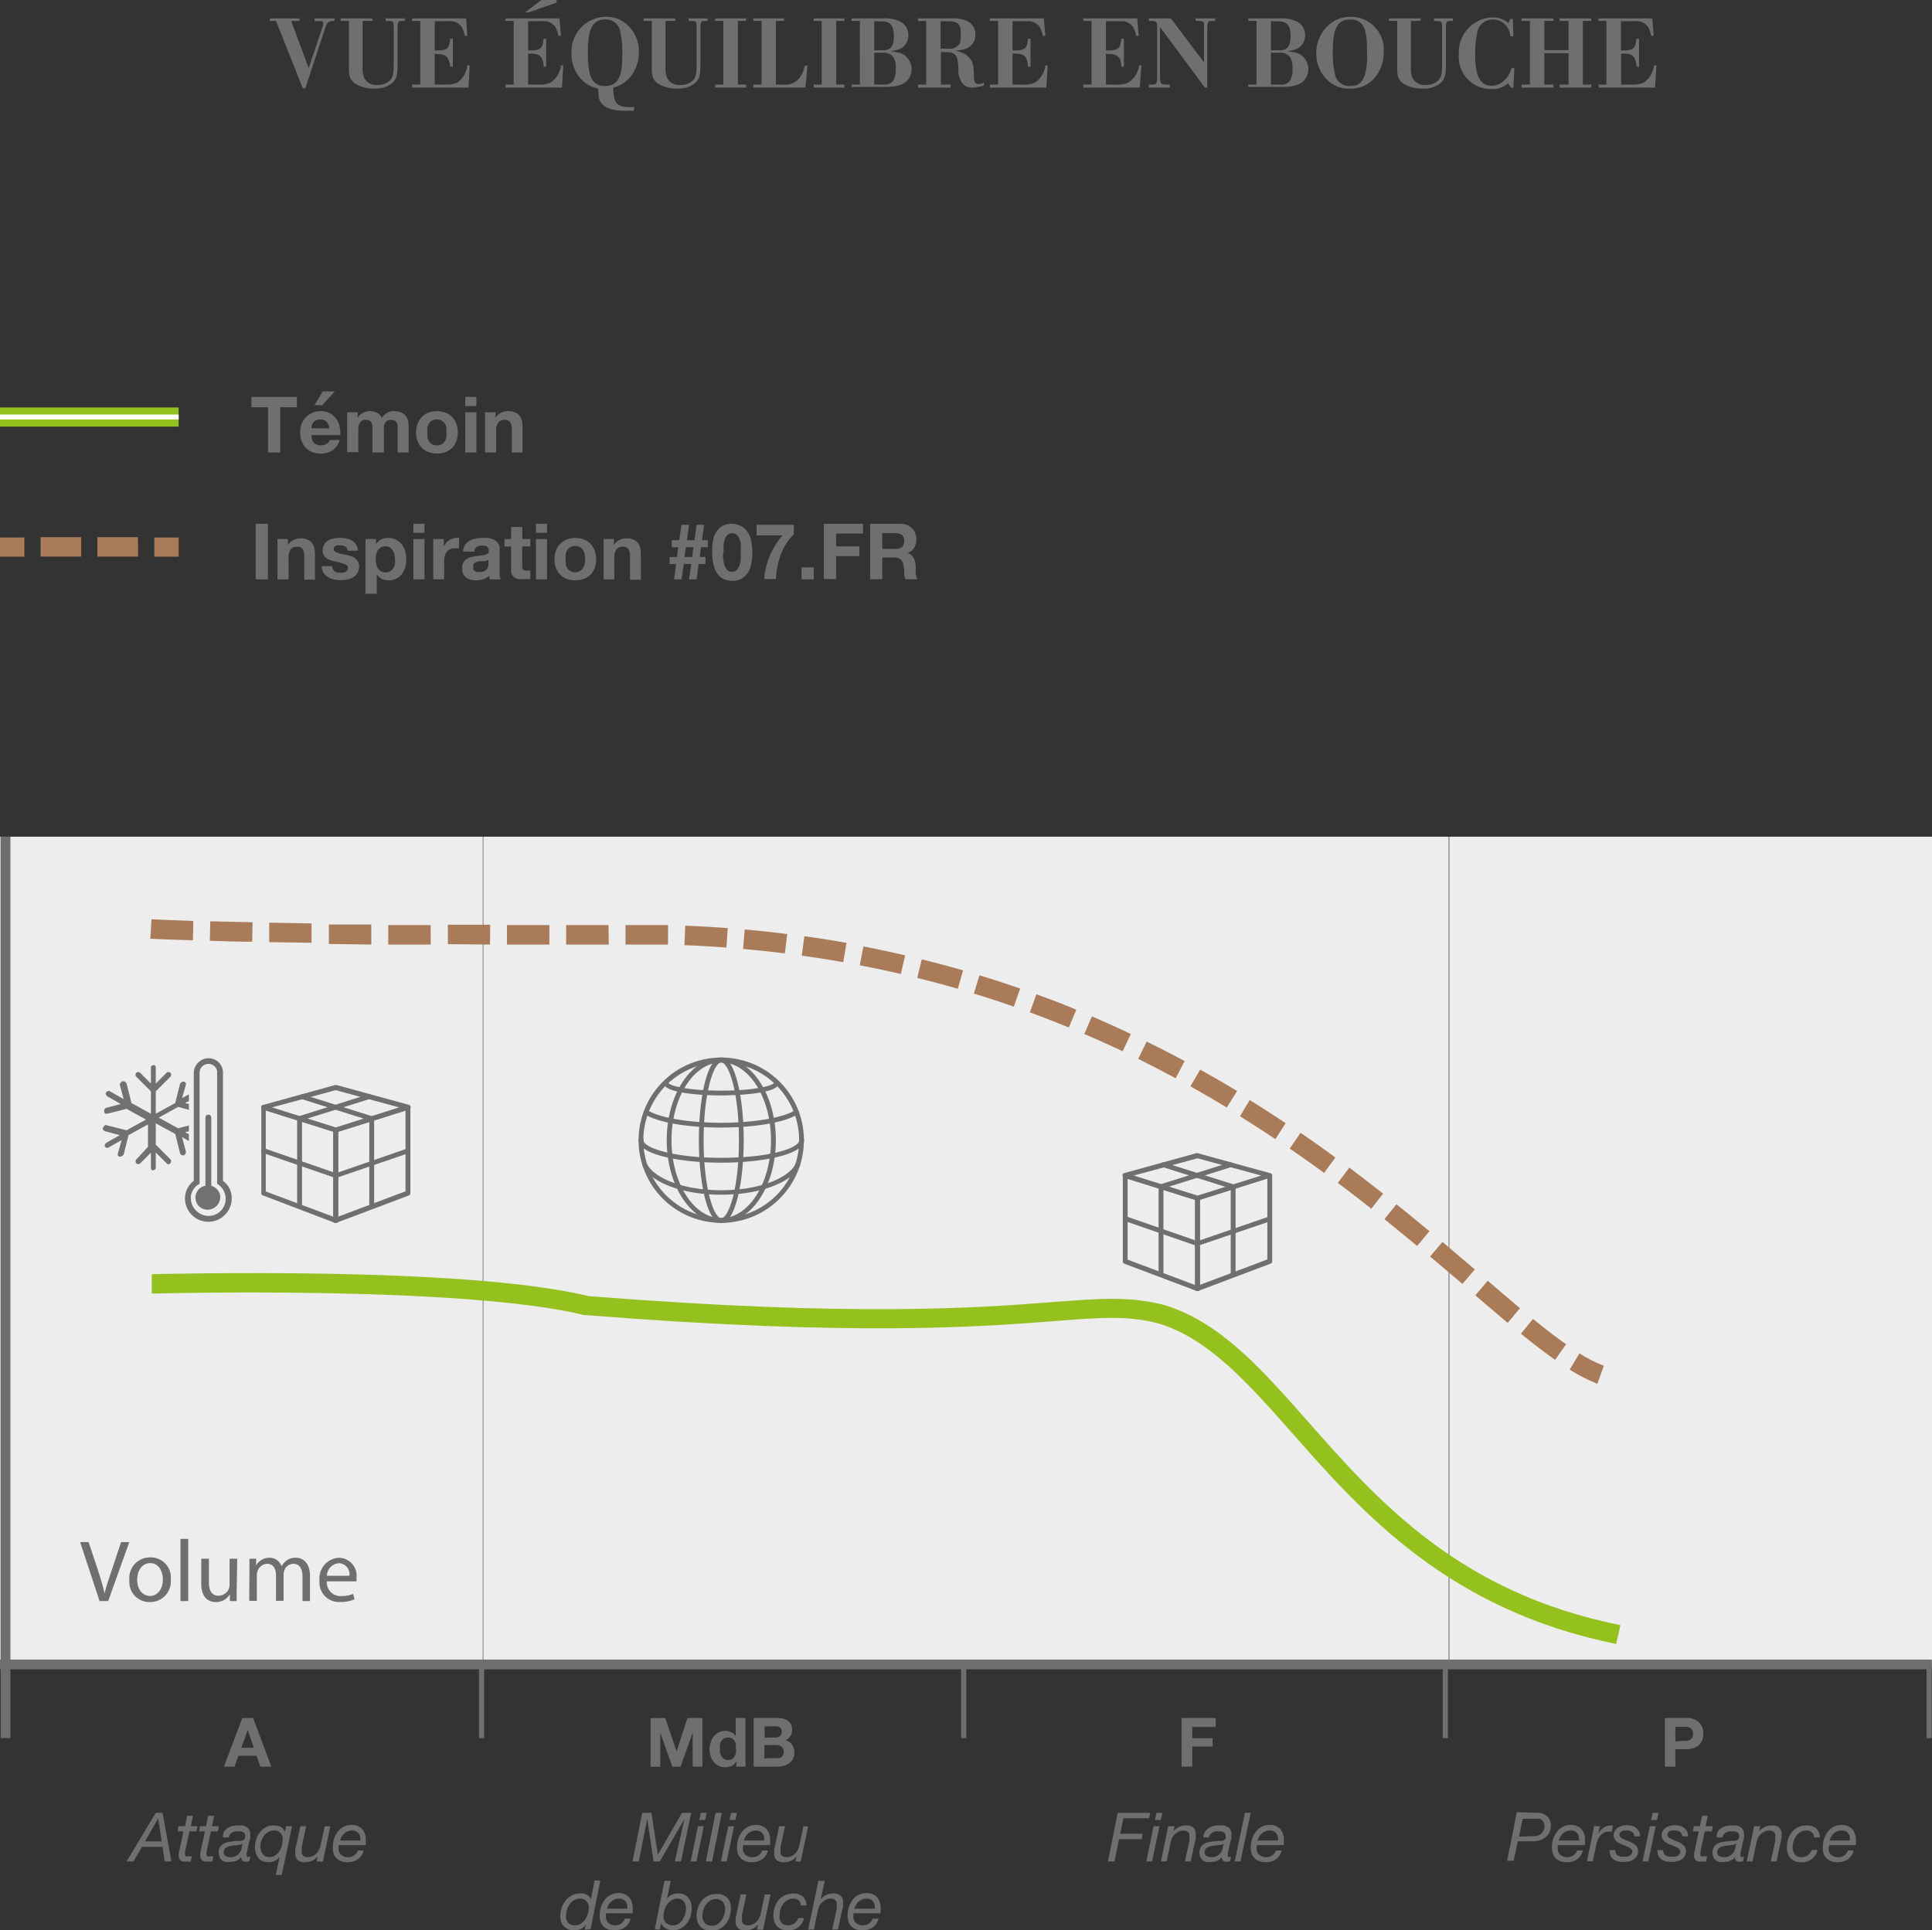 <svg xmlns="http://www.w3.org/2000/svg" viewBox="0 0 198.44 198.32"><rect x="0" y="0" width="198.44" height="198.32" fill="#333333" stroke="none"/><defs><style>.cls-1{fill:#ededed;}.cls-2{fill:#706f6f;}.cls-3{fill:#95c11f;}.cls-4{fill:#727070;}.cls-5{fill:#fff;}.cls-6{fill:#aa7b58;}</style></defs><g id="Calque_2" data-name="Calque 2"><g id="Calque_1-2" data-name="Calque 1"><rect class="cls-1" x="49.64" y="85.96" width="49.58" height="85.04"/><rect class="cls-1" x="0.01" y="85.96" width="49.58" height="85.04"/><rect class="cls-1" x="99.22" y="85.96" width="49.58" height="85.04"/><rect class="cls-1" x="148.86" y="85.96" width="49.58" height="85.04"/><path class="cls-2" d="M10.23,164.49l-2-6.06H9.1l1,3c.26.81.48,1.55.64,2.26h0c.17-.7.42-1.46.7-2.26l1-3h.84l-2.17,6.06Z"/><path class="cls-2" d="M17.54,162.28a2.12,2.12,0,0,1-2.17,2.31,2.06,2.06,0,0,1-2.08-2.24A2.12,2.12,0,0,1,15.45,160,2.06,2.06,0,0,1,17.54,162.28Zm-3.45,0c0,1,.55,1.68,1.32,1.68s1.32-.71,1.32-1.69c0-.74-.37-1.68-1.3-1.68S14.09,161.5,14.09,162.32Z"/><path class="cls-2" d="M18.54,158.1h.79v6.39h-.79Z"/><path class="cls-2" d="M24.31,163.31c0,.45,0,.84,0,1.18h-.7l0-.71h0a1.62,1.62,0,0,1-1.44.81c-.68,0-1.5-.38-1.5-1.91v-2.54h.79v2.41c0,.83.25,1.39,1,1.39a1.16,1.16,0,0,0,1.05-.72,1.3,1.3,0,0,0,.07-.41v-2.67h.79Z"/><path class="cls-2" d="M25.62,161.32c0-.45,0-.82,0-1.18h.69l0,.7h0a1.5,1.5,0,0,1,1.37-.8,1.29,1.29,0,0,1,1.24.87h0a2,2,0,0,1,.49-.57,1.53,1.53,0,0,1,1-.3c.58,0,1.43.38,1.43,1.89v2.56h-.77V162c0-.84-.31-1.34-.94-1.34a1,1,0,0,0-.94.72,1.14,1.14,0,0,0-.06.39v2.69h-.78v-2.61c0-.69-.3-1.19-.91-1.19a1.08,1.08,0,0,0-1,.79,1.23,1.23,0,0,0-.06.39v2.62h-.78Z"/><path class="cls-2" d="M33.57,162.46a1.4,1.4,0,0,0,1.5,1.51,3,3,0,0,0,1.2-.22l.14.56a3.48,3.48,0,0,1-1.45.27,2,2,0,0,1-2.14-2.19,2.11,2.11,0,0,1,2-2.35,1.85,1.85,0,0,1,1.8,2.05,2.73,2.73,0,0,1,0,.37Zm2.32-.57a1.13,1.13,0,0,0-1.09-1.29,1.31,1.31,0,0,0-1.22,1.29Z"/><path class="cls-3" d="M166,168.89c-17.23-3.47-26.08-13.5-33.19-21.56-4.62-5.23-8.61-9.75-13.78-11.36-3.22-.83-5.91-.62-10.79-.24-7.61.59-20.35,1.57-48.06-.62l-.15,0c-12.53-3.07-44.12-2.22-44.44-2.21l0-2c1.3,0,32.05-.86,44.88,2.26,27.51,2.17,40.13,1.19,47.67.61,4.93-.38,7.9-.61,11.48.31,5.74,1.78,9.9,6.5,14.71,11.95,7.28,8.25,15.53,17.6,32.11,20.93Z"/><path class="cls-2" d="M123,132.63a.24.24,0,0,1-.14,0,.23.23,0,0,1-.11-.2v-9.29a.25.25,0,0,1,.17-.24l7.43-2.34a.29.29,0,0,1,.22,0,.26.26,0,0,1,.1.2v8.83a.25.25,0,0,1-.16.23l-7.42,2.8Zm.25-9.36V132l6.92-2.61v-8.32Zm7.17,6.31h0Z"/><path class="cls-2" d="M123,132.63l-.09,0-7.42-2.8a.24.24,0,0,1-.16-.23v-8.83a.26.26,0,0,1,.1-.2.29.29,0,0,1,.22,0l7.42,2.34a.25.25,0,0,1,.18.24v9.29a.23.23,0,0,1-.11.2A.24.24,0,0,1,123,132.63Zm-7.18-3.22,6.93,2.61v-8.75l-6.93-2.18Z"/><path class="cls-2" d="M123,123.33h-.08L115.46,121a.27.27,0,0,1-.17-.24.26.26,0,0,1,.18-.24l7.42-2.05H123l7.43,2.05a.26.26,0,0,1,.18.24.27.27,0,0,1-.17.24L123,123.32Zm-6.55-2.56,6.55,2.06,6.55-2.06L123,119Z"/><path class="cls-2" d="M126.66,131.16a.25.25,0,0,1-.25-.25V122.1l-7-2.2a.25.25,0,0,1-.16-.31.24.24,0,0,1,.31-.16l7.17,2.26a.23.23,0,0,1,.18.23v9A.25.25,0,0,1,126.66,131.16Z"/><path class="cls-2" d="M119.25,131.16a.25.25,0,0,1-.25-.25v-9a.24.24,0,0,1,.17-.23l7.18-2.26a.25.25,0,0,1,.15.47l-7,2.2v8.81A.25.25,0,0,1,119.25,131.16Z"/><path class="cls-2" d="M123,128l-.08,0-7.42-2.57a.25.25,0,0,1-.16-.31.26.26,0,0,1,.32-.16l7.34,2.55L130.3,125a.25.25,0,0,1,.31.16.23.23,0,0,1-.15.31L123,128Z"/><path class="cls-2" d="M74.08,125.63a8.49,8.49,0,1,1,8.49-8.49A8.49,8.49,0,0,1,74.08,125.63Zm0-16.48a8,8,0,1,0,8,8A8,8,0,0,0,74.08,109.15Z"/><path class="cls-2" d="M74.08,125.63c-1.5,0-2.3-4.37-2.3-8.49s.8-8.49,2.3-8.49,2.31,4.38,2.31,8.49S75.58,125.63,74.08,125.63Zm0-16.48c-.75,0-1.81,3-1.81,8s1.06,8,1.81,8,1.82-3,1.82-8S74.84,109.15,74.08,109.15Z"/><path class="cls-2" d="M74.08,125.63c-3.09,0-5.6-3.81-5.6-8.49s2.51-8.49,5.6-8.49,5.61,3.81,5.61,8.49S77.17,125.63,74.08,125.63Zm0-16.48c-2.81,0-5.11,3.58-5.11,8s2.3,8,5.11,8,5.11-3.58,5.11-8S76.9,109.15,74.08,109.15Z"/><path class="cls-2" d="M74.08,122.74c-4.45,0-7.44-1.52-8.09-3a.25.25,0,0,1,.46-.19c.57,1.32,3.44,2.73,7.63,2.73s7.07-1.41,7.64-2.73a.23.23,0,0,1,.32-.13.23.23,0,0,1,.13.32C81.53,121.22,78.54,122.74,74.08,122.74Z"/><path class="cls-2" d="M74.08,119.45c-4.11,0-8.48-.81-8.48-2.31a.25.25,0,1,1,.49,0c0,.76,3,1.81,8,1.81s8-1,8-1.81a.25.25,0,1,1,.49,0C82.57,118.64,78.2,119.45,74.08,119.45Z"/><path class="cls-2" d="M74.08,115.84c-3.52,0-6.6-.54-7.85-1.38a.24.24,0,0,1-.07-.34.24.24,0,0,1,.34-.07c1.16.77,4.21,1.3,7.58,1.3s6.43-.53,7.59-1.3a.25.25,0,0,1,.34.07.24.24,0,0,1-.07.34C80.69,115.3,77.6,115.84,74.08,115.84Z"/><path class="cls-2" d="M74.08,112.54c-.24,0-5.9,0-5.9-1.27a.25.25,0,1,1,.49,0c.13.27,2,.78,5.41.78s5.29-.51,5.42-.8a.24.24,0,0,1,.24-.24.26.26,0,0,1,.25.26C80,112.53,74.33,112.54,74.08,112.54Z"/><path class="cls-2" d="M34.48,125.63a.24.24,0,0,1-.14,0,.23.23,0,0,1-.11-.2v-9.29a.25.25,0,0,1,.17-.24l7.43-2.34a.25.25,0,0,1,.22,0,.26.26,0,0,1,.1.2v8.83a.25.25,0,0,1-.16.23l-7.43,2.8Zm.24-9.36V125l6.93-2.61v-8.32Zm7.18,6.31h0Z"/><path class="cls-2" d="M34.48,125.63l-.09,0L27,122.81a.24.24,0,0,1-.16-.23v-8.83a.26.26,0,0,1,.1-.2.24.24,0,0,1,.22,0l7.42,2.34a.25.25,0,0,1,.17.24v9.29a.25.25,0,0,1-.1.2A.24.24,0,0,1,34.48,125.63Zm-7.18-3.22L34.23,125v-8.75l-6.93-2.18Z"/><path class="cls-2" d="M34.48,116.33H34.4L27,114a.27.27,0,0,1-.17-.24.25.25,0,0,1,.18-.24l7.42-2.05h.13L42,113.51a.26.26,0,0,1,.18.24A.26.26,0,0,1,42,114l-7.42,2.33Zm-6.55-2.56,6.55,2.06L41,113.77,34.48,112Z"/><path class="cls-2" d="M38.18,124.16a.25.25,0,0,1-.25-.25V115.1l-7-2.2a.25.25,0,0,1,.15-.47l7.17,2.26a.23.23,0,0,1,.18.23v9A.25.25,0,0,1,38.18,124.16Z"/><path class="cls-2" d="M30.77,124.16a.25.25,0,0,1-.25-.25v-9a.24.24,0,0,1,.17-.23l7.18-2.26a.25.25,0,0,1,.15.47l-7,2.2v8.81A.25.25,0,0,1,30.77,124.16Z"/><path class="cls-2" d="M34.48,121l-.08,0L27,118.45a.25.25,0,0,1-.15-.31.26.26,0,0,1,.32-.16l7.34,2.55L41.82,118a.25.25,0,0,1,.31.16.23.23,0,0,1-.15.31L34.56,121Z"/><path class="cls-4" d="M19.1,118.32l-.4-1.5.7.4v-.7l-.4-.2.4-.1v-.6l-1.1.3-2-1.1,2-1.1,1.1.3v-.6l-.4-.1.4-.2v-.7l-.7.4.4-1.4a.27.27,0,0,0-.3-.3c-.1,0-.2.1-.3.2l-.5,2-2,1.1v-2.3l1.5-1.5a.28.28,0,0,0-.4-.4l-1.1,1.1v-1.6c0-.2-.1-.3-.2-.3s-.3.1-.3.2v1.7l-1.1-1.1a.28.28,0,1,0-.4.4h0l1.5,1.5v2.3l-2-1.1-.5-2a.37.37,0,0,0-.5-.2c-.1.1-.2.2-.2.3l.4,1.5-1.4-.8c-.1-.1-.3,0-.4.1s0,.3.1.4l1.4.8-1.5.4c-.2.1-.2.2-.2.4a.22.22,0,0,0,.2.2H11l2-.5,2,1.1-2,1.1-2-.5c-.1-.1-.3,0-.4.2s0,.3.2.4h0l1.5.4-1.4.8c-.1.1-.2.3-.1.4s.1.1.2.1h.1l1.4-.8-.4,1.4c0,.2,0,.3.2.3h.1c.1,0,.2-.1.3-.2l.5-2,2-1.1v2.3l-1.2,1.3a.3.3,0,0,0,0,.4h0a.3.3,0,0,0,.4,0h0l1.1-1.1V120c0,.2.2.3.3.2a.22.22,0,0,0,.2-.2v-1.6l1.1,1.1c.1.1.1.1.2.1s.1,0,.2-.1a.3.3,0,0,0,0-.4h0l-1.5-1.5v-2.2l2,1.1.5,2c0,.1.2.2.3.2h.1A.52.52,0,0,0,19.1,118.32Z"/><path class="cls-4" d="M22.9,121.32v-11.1a1.47,1.47,0,0,0-1.5-1.5,1.54,1.54,0,0,0-1.5,1.5h0v11.1a2.27,2.27,0,0,0-.9,1.8,2.4,2.4,0,0,0,4.8,0A2.14,2.14,0,0,0,22.9,121.32Zm-1.5,3.6a1.86,1.86,0,0,1-1.8-1.8,1.65,1.65,0,0,1,.9-1.5v-11.4a.91.91,0,0,1,1.8-.2v11.6a1.79,1.79,0,0,1,.6,2.5,1.76,1.76,0,0,1-1.5.8Z"/><path class="cls-4" d="M21.7,121.82v-6.9c0-.3-.1-.4-.3-.4s-.3.1-.3.4v6.9a1.24,1.24,0,1,0,.6,2.4,1.31,1.31,0,0,0,.9-1.5A1.35,1.35,0,0,0,21.7,121.82Z"/><path class="cls-2" d="M34.36,1.89v.26c-.66,0-.74.09-1,.87l-2,6.05h-.26L28.35,2.15h-.64V1.89h3.05v.26h-.85L31.7,7l1.41-4.18a1.52,1.52,0,0,0,.09-.39A.21.21,0,0,0,33,2.17l-.3,0h-.39V1.89Z"/><path class="cls-2" d="M41.58,1.89v.26h-.26c-.47,0-.48.1-.49.87v3.5c0,1,0,1.56-.63,2.08a2.73,2.73,0,0,1-1.72.5,3.71,3.71,0,0,1-1.86-.42c-.79-.48-.79-1-.78-2V2.15H35V1.89h3.25v.26h-1v4.7a2.88,2.88,0,0,0,.11,1.05,1.36,1.36,0,0,0,1.39.83,1.7,1.7,0,0,0,1.33-.5c.36-.41.36-.86.36-1.82V2.88c0-.59,0-.7-.44-.72h-.39V1.89Z"/><path class="cls-2" d="M44.65,5.51V8.69h1.11a2.74,2.74,0,0,0,1.18-.19A2.46,2.46,0,0,0,48,6.72h.24L48.13,9h-5.8V8.69h.84V2.15h-.84V1.89h5.55L48,3.69h-.25a4.35,4.35,0,0,0-.3-.87,1.4,1.4,0,0,0-1.32-.64H44.65v3h.26c1.12,0,1.26-.33,1.33-1.2h.27V6.86h-.27A1.93,1.93,0,0,0,46,6c-.26-.41-.68-.43-1.12-.44Z"/><path class="cls-2" d="M54.24,5.51V8.69h1.11a2.74,2.74,0,0,0,1.18-.19,2.46,2.46,0,0,0,1.09-1.78h.24L57.72,9h-5.8V8.69h.84V2.15h-.84V1.89h5.55l.15,1.8h-.25a4.35,4.35,0,0,0-.3-.87,1.4,1.4,0,0,0-1.32-.64H54.24v3h.26c1.12,0,1.26-.33,1.33-1.2h.27V6.86h-.27a1.93,1.93,0,0,0-.2-.91c-.26-.41-.68-.43-1.12-.44ZM57.17,0V.27l-2.87,1h-.37L55.62,0Z"/><path class="cls-2" d="M65.11,11.38l-.88,0c-.66,0-1.91-.06-2.46-.78-.28-.35-.29-.66-.32-1.51A3.13,3.13,0,0,1,59.57,8a3.77,3.77,0,0,1-.87-2.49,3.58,3.58,0,0,1,3.51-3.79A3.35,3.35,0,0,1,63.62,2a3.63,3.63,0,0,1,2,3.34,4,4,0,0,1-.68,2.3A3.38,3.38,0,0,1,63,9c0,1.45.23,2,1.68,2h.48ZM63.7,3.2A1.47,1.47,0,0,0,62.13,2c-1.55,0-1.75,1.59-1.75,3.43,0,2.39.42,3.41,1.76,3.41,1.61,0,1.78-1.49,1.78-3.37A10.08,10.08,0,0,0,63.7,3.2Z"/><path class="cls-2" d="M72.69,1.89v.26h-.26c-.47,0-.48.1-.49.87v3.5c0,1,0,1.56-.63,2.08a2.69,2.69,0,0,1-1.71.5,3.73,3.73,0,0,1-1.87-.42c-.79-.48-.79-1-.78-2V2.15h-.84V1.89h3.25v.26h-1v4.7a2.88,2.88,0,0,0,.11,1.05,1.37,1.37,0,0,0,1.4.83,1.7,1.7,0,0,0,1.33-.5c.35-.41.35-.86.35-1.82V2.88c0-.59,0-.7-.43-.72h-.39V1.89Z"/><path class="cls-2" d="M75.79,2.15V8.69h.84V9H73.46V8.69h.84V2.15h-.84V1.89h3.17v.26Z"/><path class="cls-2" d="M79.69,2.15V8.69h.8a1.81,1.81,0,0,0,1.69-.77,2.94,2.94,0,0,0,.48-1.18h.28L82.73,9H77.37V8.69h.85V2.15h-.85V1.89h3.16v.26Z"/><path class="cls-2" d="M85.89,2.15V8.69h.84V9H83.57V8.69h.83V2.15h-.83V1.89h3.16v.26Z"/><path class="cls-2" d="M87.47,1.89h3.25a3.66,3.66,0,0,1,1.77.34,1.54,1.54,0,0,1,.81,1.41,1.51,1.51,0,0,1-1.17,1.49,5.1,5.1,0,0,1-.68.13,5.87,5.87,0,0,1,.75.12,1.73,1.73,0,0,1,1.43,1.7,1.8,1.8,0,0,1-.2.85c-.54,1-1.8,1-2.85,1H87.47V8.69h.85V2.15h-.85Zm2.32.28v3h.82c.78,0,1.2-.28,1.2-1.45s-.42-1.52-1.24-1.52Zm0,3.25V8.69h1a1,1,0,0,0,1-.48A2.22,2.22,0,0,0,92,7.08a2,2,0,0,0-.28-1.27,1.2,1.2,0,0,0-1-.39Z"/><path class="cls-2" d="M94.29,1.89h3.49a3.73,3.73,0,0,1,1.58.27,1.54,1.54,0,0,1,.83,1.43,1.54,1.54,0,0,1-1.38,1.52,5.59,5.59,0,0,1-.7.09,5.31,5.31,0,0,1,.71.21,2.12,2.12,0,0,1,.57.36c.52.46.61.88.64,1.8,0,.65,0,1.06.5,1.06a1.38,1.38,0,0,0,.54-.15v.29A3.83,3.83,0,0,1,99.84,9a1.19,1.19,0,0,1-1-.45,2.23,2.23,0,0,1-.4-1.38c0-.28,0-.48-.07-.82-.09-.86-.53-1-1.2-1h-.53V8.69h1V9H94.29V8.69h.84V2.16h-.84Zm2.32.29V5h.85a1.18,1.18,0,0,0,1.05-.44c.08-.11.18-.33.18-1,0-1.07-.28-1.36-1.24-1.38Z"/><path class="cls-2" d="M104,5.51V8.69h1.11a2.72,2.72,0,0,0,1.17-.19,2.46,2.46,0,0,0,1.09-1.78h.24L107.47,9h-5.79V8.69h.84V2.15h-.84V1.89h5.54l.15,1.8h-.25a4.35,4.35,0,0,0-.3-.87,1.4,1.4,0,0,0-1.32-.64H104v3h.26c1.12,0,1.25-.33,1.32-1.2h.27V6.86h-.27a1.93,1.93,0,0,0-.2-.91c-.26-.41-.67-.43-1.11-.44Z"/><path class="cls-2" d="M113.59,5.51V8.69h1.11a2.72,2.72,0,0,0,1.17-.19A2.46,2.46,0,0,0,117,6.72h.24L117.06,9h-5.79V8.69h.84V2.15h-.84V1.89h5.54l.15,1.8h-.25a4.35,4.35,0,0,0-.3-.87,1.4,1.4,0,0,0-1.32-.64h-1.5v3h.26c1.11,0,1.25-.33,1.32-1.2h.27V6.86h-.27A1.93,1.93,0,0,0,115,6a1.18,1.18,0,0,0-1.11-.44Z"/><path class="cls-2" d="M120.26,1.89l3.41,4.52V2.7c0-.45,0-.55-.56-.55h-.31V1.89h2v.26h-.32c-.44,0-.47.13-.48.78V9h-.24l-4.61-6.22V8.05c0,.45.11.62.49.64h.51V9H118V8.69h.36c.43,0,.48-.18.49-.62V2.78c0-.44,0-.6-.5-.62H118V1.89Z"/><path class="cls-2" d="M128.21,1.89h3.26a3.66,3.66,0,0,1,1.77.34,1.54,1.54,0,0,1,.81,1.41,1.51,1.51,0,0,1-1.17,1.49,5.1,5.1,0,0,1-.68.13,5.87,5.87,0,0,1,.75.12,1.73,1.73,0,0,1,1.43,1.7,1.8,1.8,0,0,1-.2.85c-.54,1-1.8,1-2.85,1h-3.12V8.69h.85V2.15h-.85Zm2.33.28v3h.82c.78,0,1.2-.28,1.2-1.45s-.42-1.52-1.24-1.52Zm0,3.25V8.69h1a1,1,0,0,0,1-.48,2.22,2.22,0,0,0,.21-1.13,2,2,0,0,0-.28-1.27,1.2,1.2,0,0,0-1-.39Z"/><path class="cls-2" d="M141.28,7.89a3.2,3.2,0,0,1-2.66,1.21A3.08,3.08,0,0,1,136.13,8a3.74,3.74,0,0,1-.93-2.52,3.79,3.79,0,0,1,1.23-2.87,3.25,3.25,0,0,1,2.32-.88,3.36,3.36,0,0,1,3.37,3.65A3.9,3.9,0,0,1,141.28,7.89ZM138.66,2c-1.61,0-1.76,1.63-1.76,3.23a9.1,9.1,0,0,0,.23,2.44,1.47,1.47,0,0,0,1.58,1.16c.54,0,1.16-.11,1.5-1.2a7.41,7.41,0,0,0,.2-2.26C140.41,3.33,140.25,2,138.66,2Z"/><path class="cls-2" d="M149.24,1.89v.26H149c-.47,0-.48.1-.49.87v3.5c0,1,0,1.56-.63,2.08a2.73,2.73,0,0,1-1.72.5,3.73,3.73,0,0,1-1.87-.42c-.79-.48-.79-1-.78-2V2.15h-.84V1.89h3.25v.26h-1v4.7a2.88,2.88,0,0,0,.11,1.05,1.37,1.37,0,0,0,1.4.83,1.7,1.7,0,0,0,1.33-.5c.36-.41.36-.86.36-1.82V2.88c0-.59,0-.7-.44-.72h-.39V1.89Z"/><path class="cls-2" d="M155.45,3.73h-.32A1.82,1.82,0,0,0,153.35,2a1.62,1.62,0,0,0-1.64,1.45,9.53,9.53,0,0,0-.19,2.2c0,2,.44,3.16,1.68,3.16a1.85,1.85,0,0,0,.83-.2A2.54,2.54,0,0,0,155.24,7h.31l-.11,2h-.24l-.32-.44a2.3,2.3,0,0,1-1.68.59,3.3,3.3,0,0,1-3.36-3.59,3.58,3.58,0,0,1,3.46-3.77,2.47,2.47,0,0,1,1.63.58l.2-.43h.26Z"/><path class="cls-2" d="M162.58,2.15V8.69h.86V9h-3.25V8.69h.92V5.46h-2.49V8.69h.94V9h-3.28V8.69h.86V2.15h-.86V1.89h3.28v.26h-.94v3h2.49v-3h-.92V1.89h3.25v.26Z"/><path class="cls-2" d="M166.51,5.51V8.69h1.11a2.74,2.74,0,0,0,1.18-.19,2.46,2.46,0,0,0,1.09-1.78h.24L170,9H164.2V8.69H165V2.15h-.83V1.89h5.54l.15,1.8h-.25a4.35,4.35,0,0,0-.3-.87A1.4,1.4,0,0,0,168,2.18h-1.51v3h.26c1.12,0,1.26-.33,1.33-1.2h.27V6.86h-.27a1.93,1.93,0,0,0-.2-.91c-.26-.41-.68-.43-1.12-.44Z"/><path class="cls-2" d="M25.82,41.84V40.78H30.5v1.06H28.78v4.65H27.53V41.84Z"/><path class="cls-2" d="M32.25,45.5a1,1,0,0,0,.73.25,1.08,1.08,0,0,0,.6-.17.77.77,0,0,0,.3-.37h1a1.93,1.93,0,0,1-.74,1.07,2.19,2.19,0,0,1-1.2.32,2.5,2.5,0,0,1-.88-.16A1.78,1.78,0,0,1,31.4,46a2.1,2.1,0,0,1-.42-.69,2.63,2.63,0,0,1,0-1.75,2.08,2.08,0,0,1,.44-.69,2.06,2.06,0,0,1,.66-.46,2.2,2.2,0,0,1,.86-.17,1.89,1.89,0,0,1,.92.21,1.74,1.74,0,0,1,.65.55,2.14,2.14,0,0,1,.36.78,2.8,2.8,0,0,1,.08.92H32A1.11,1.11,0,0,0,32.25,45.5Zm1.28-2.18a.82.82,0,0,0-.62-.22,1,1,0,0,0-.45.09.85.85,0,0,0-.29.23.89.89,0,0,0-.15.29A1,1,0,0,0,32,44h1.85A1.35,1.35,0,0,0,33.53,43.32Zm-.39-3.11-.84,1.42h.79l1.3-1.42Z"/><path class="cls-2" d="M36.73,42.36v.56h0a1.6,1.6,0,0,1,.54-.5,1.49,1.49,0,0,1,.73-.18,1.65,1.65,0,0,1,.71.16,1,1,0,0,1,.5.53,1.65,1.65,0,0,1,.5-.48,1.31,1.31,0,0,1,.74-.21,2.31,2.31,0,0,1,.61.08,1.24,1.24,0,0,1,.48.26,1.17,1.17,0,0,1,.31.46,1.76,1.76,0,0,1,.12.68v2.77H40.84V44.15c0-.14,0-.27,0-.39a.94.94,0,0,0-.08-.32.52.52,0,0,0-.22-.22.8.8,0,0,0-.38-.08.67.67,0,0,0-.62.33,1.13,1.13,0,0,0-.11.34,2.34,2.34,0,0,0,0,.38v2.3H38.25V44.17c0-.12,0-.24,0-.36a1.14,1.14,0,0,0-.07-.33.49.49,0,0,0-.2-.25.76.76,0,0,0-.41-.09.68.68,0,0,0-.21,0,.71.71,0,0,0-.26.13.94.94,0,0,0-.21.29,1.16,1.16,0,0,0-.09.49v2.4H35.66V42.36Z"/><path class="cls-2" d="M42.9,43.53a1.88,1.88,0,0,1,.43-.69A1.82,1.82,0,0,1,44,42.4a2.5,2.5,0,0,1,1.76,0,1.86,1.86,0,0,1,.68.44,1.88,1.88,0,0,1,.43.69,2.57,2.57,0,0,1,.15.9,2.48,2.48,0,0,1-.15.89,1.88,1.88,0,0,1-.43.69,1.84,1.84,0,0,1-.68.43,2.5,2.5,0,0,1-1.76,0,1.8,1.8,0,0,1-.67-.43,1.88,1.88,0,0,1-.43-.69,2.28,2.28,0,0,1-.16-.89A2.36,2.36,0,0,1,42.9,43.53Zm1,1.38a1.23,1.23,0,0,0,.16.43,1,1,0,0,0,.31.3,1.1,1.1,0,0,0,1,0,.93.93,0,0,0,.32-.3,1.47,1.47,0,0,0,.16-.43,2.52,2.52,0,0,0,0-.48,2.63,2.63,0,0,0,0-.49,1.31,1.31,0,0,0-.16-.42.77.77,0,0,0-.32-.3,1,1,0,0,0-1,0,.81.81,0,0,0-.31.3,1.11,1.11,0,0,0-.16.42,2.63,2.63,0,0,0,0,.49A2.52,2.52,0,0,0,43.93,44.91Z"/><path class="cls-2" d="M47.79,41.72v-.94h1.14v.94Zm1.14.64v4.13H47.79V42.36Z"/><path class="cls-2" d="M50.9,42.36v.57h0a1.27,1.27,0,0,1,.56-.52,1.6,1.6,0,0,1,.7-.17,1.94,1.94,0,0,1,.75.13,1.15,1.15,0,0,1,.46.34,1.48,1.48,0,0,1,.24.54,3.73,3.73,0,0,1,.06.7v2.54H52.57V44.16a1.55,1.55,0,0,0-.16-.77.62.62,0,0,0-.57-.25.77.77,0,0,0-.67.28,1.49,1.49,0,0,0-.21.9v2.17H49.82V42.36Z"/><rect class="cls-3" y="41.86" width="18.35" height="1.97"/><rect class="cls-5" y="42.59" width="18.35" height="0.5"/><path class="cls-2" d="M27.52,53.81v5.71H26.26V53.81Z"/><path class="cls-2" d="M29.58,55.38V56h0a1.27,1.27,0,0,1,.56-.52,1.6,1.6,0,0,1,.7-.17,1.8,1.8,0,0,1,.75.13,1,1,0,0,1,.46.34,1.48,1.48,0,0,1,.24.54,3.73,3.73,0,0,1,.06.7v2.54H31.25V57.18a1.51,1.51,0,0,0-.16-.76.62.62,0,0,0-.57-.25.79.79,0,0,0-.67.27,1.55,1.55,0,0,0-.21.91v2.17H28.5V55.38Z"/><path class="cls-2" d="M34.2,58.49a.7.7,0,0,0,.2.22.79.79,0,0,0,.28.12,1.12,1.12,0,0,0,.32,0,1.07,1.07,0,0,0,.25,0,.62.62,0,0,0,.24-.08.69.69,0,0,0,.18-.16.42.42,0,0,0,.08-.26c0-.17-.12-.29-.35-.38a8.12,8.12,0,0,0-.94-.26,3.92,3.92,0,0,1-.49-.13,1.81,1.81,0,0,1-.42-.2.86.86,0,0,1-.29-.31.85.85,0,0,1-.12-.46,1.29,1.29,0,0,1,.16-.66,1.12,1.12,0,0,1,.41-.4,1.82,1.82,0,0,1,.58-.21,3.49,3.49,0,0,1,.65-.06,2.84,2.84,0,0,1,.66.07,1.63,1.63,0,0,1,.56.21,1.24,1.24,0,0,1,.41.41,1.3,1.3,0,0,1,.2.63H35.69a.5.5,0,0,0-.25-.44,1.09,1.09,0,0,0-.53-.12H34.7a.66.66,0,0,0-.2.06.42.42,0,0,0-.16.11.33.33,0,0,0-.06.21.3.3,0,0,0,.11.24.81.81,0,0,0,.29.16,3.16,3.16,0,0,0,.42.11l.47.1a3.79,3.79,0,0,1,.48.14,1.38,1.38,0,0,1,.42.21,1.18,1.18,0,0,1,.3.33,1,1,0,0,1,.11.48,1.35,1.35,0,0,1-.16.69,1.39,1.39,0,0,1-.43.44,1.94,1.94,0,0,1-.61.24,3.85,3.85,0,0,1-.69.06,3.26,3.26,0,0,1-.7-.07,1.85,1.85,0,0,1-.61-.24,1.32,1.32,0,0,1-.44-.44,1.36,1.36,0,0,1-.19-.69h1.08A.62.62,0,0,0,34.2,58.49Z"/><path class="cls-2" d="M38.62,55.38v.53h0a1.38,1.38,0,0,1,.53-.49,1.63,1.63,0,0,1,.7-.15,1.68,1.68,0,0,1,.84.19,1.73,1.73,0,0,1,.59.48,2.12,2.12,0,0,1,.34.71,3.35,3.35,0,0,1,.11.85,3.09,3.09,0,0,1-.11.8,2.07,2.07,0,0,1-.34.68,1.75,1.75,0,0,1-.57.47,1.67,1.67,0,0,1-.79.17,1.64,1.64,0,0,1-.71-.15A1.32,1.32,0,0,1,38.7,59h0v2H37.54V55.38Zm1.48,3.28a.76.76,0,0,0,.3-.29,1.13,1.13,0,0,0,.17-.42,2.63,2.63,0,0,0,0-.49,2,2,0,0,0-.06-.48,1.17,1.17,0,0,0-.17-.43.92.92,0,0,0-.31-.31.89.89,0,0,0-.46-.11.92.92,0,0,0-.46.11,1,1,0,0,0-.31.3,1.23,1.23,0,0,0-.16.43,2.43,2.43,0,0,0,0,1,1.32,1.32,0,0,0,.17.42.86.86,0,0,0,.31.29.85.85,0,0,0,.46.12A.84.84,0,0,0,40.1,58.66Z"/><path class="cls-2" d="M42.46,54.74v-.93H43.6v.93Zm1.14.64v4.14H42.46V55.38Z"/><path class="cls-2" d="M45.58,55.38v.77h0a1.59,1.59,0,0,1,.22-.35,1.18,1.18,0,0,1,.31-.28,1.33,1.33,0,0,1,.38-.18,1.14,1.14,0,0,1,.41-.07,1.18,1.18,0,0,1,.25,0v1.06l-.19,0h-.22a1.22,1.22,0,0,0-.53.1.88.88,0,0,0-.34.29,1.15,1.15,0,0,0-.19.42,2.12,2.12,0,0,0-.06.52v1.86H44.5V55.38Z"/><path class="cls-2" d="M47.56,56.66a1.36,1.36,0,0,1,.2-.67,1.39,1.39,0,0,1,.45-.42,1.93,1.93,0,0,1,.61-.23,3.14,3.14,0,0,1,.68-.07,4.72,4.72,0,0,1,.64,0,1.86,1.86,0,0,1,.58.17,1.06,1.06,0,0,1,.43.35,1,1,0,0,1,.17.61V58.6a4.63,4.63,0,0,0,0,.54,1,1,0,0,0,.11.38H50.31a1.17,1.17,0,0,1-.05-.2l0-.2a1.37,1.37,0,0,1-.64.39,2.35,2.35,0,0,1-.75.11,1.93,1.93,0,0,1-.55-.07,1.35,1.35,0,0,1-.45-.22,1,1,0,0,1-.3-.39,1.28,1.28,0,0,1-.11-.55,1.13,1.13,0,0,1,.13-.58,1,1,0,0,1,.32-.36,1.63,1.63,0,0,1,.44-.21,4.59,4.59,0,0,1,.51-.1l.51-.07a2.7,2.7,0,0,0,.44-.07.83.83,0,0,0,.3-.14.28.28,0,0,0,.1-.27.6.6,0,0,0-.06-.29.44.44,0,0,0-.16-.17.69.69,0,0,0-.23-.08l-.28,0a.84.84,0,0,0-.53.15.61.61,0,0,0-.22.48Zm2.62.84a.5.5,0,0,1-.18.1l-.23.06-.26,0-.27,0a1.14,1.14,0,0,0-.25.06.76.76,0,0,0-.22.11.5.5,0,0,0-.15.17.67.67,0,0,0,0,.26.63.63,0,0,0,0,.26.41.41,0,0,0,.16.16.73.73,0,0,0,.22.09l.26,0a1,1,0,0,0,.52-.11.67.67,0,0,0,.28-.27.94.94,0,0,0,.1-.31,1.38,1.38,0,0,0,0-.26Z"/><path class="cls-2" d="M54.47,55.38v.76h-.83v2a.55.55,0,0,0,.1.39.57.57,0,0,0,.38.09h.18l.17,0v.88a1.51,1.51,0,0,1-.32,0h-.34a2.67,2.67,0,0,1-.5,0,1.1,1.1,0,0,1-.42-.14.71.71,0,0,1-.28-.29,1.07,1.07,0,0,1-.11-.51V56.14h-.68v-.76h.68V54.14h1.14v1.24Z"/><path class="cls-2" d="M55.05,54.74v-.93h1.13v.93Zm1.13.64v4.14H55.05V55.38Z"/><path class="cls-2" d="M57.1,56.56a2,2,0,0,1,.44-.69,1.82,1.82,0,0,1,.67-.44,2.23,2.23,0,0,1,.88-.16,2.26,2.26,0,0,1,.88.16,1.86,1.86,0,0,1,.68.44,2,2,0,0,1,.43.69,2.57,2.57,0,0,1,.15.9,2.48,2.48,0,0,1-.15.89,2,2,0,0,1-.43.69,1.84,1.84,0,0,1-.68.43,2.46,2.46,0,0,1-.88.15,2.42,2.42,0,0,1-.88-.15,1.8,1.8,0,0,1-.67-.43,2,2,0,0,1-.44-.69,2.48,2.48,0,0,1-.15-.89A2.57,2.57,0,0,1,57.1,56.56Zm1,1.38a1.11,1.11,0,0,0,.16.42.81.81,0,0,0,.31.3,1,1,0,0,0,1,0,.75.75,0,0,0,.31-.3,1.13,1.13,0,0,0,.17-.42,2.38,2.38,0,0,0,0-1,1.25,1.25,0,0,0-.17-.43.89.89,0,0,0-.31-.3,1.1,1.1,0,0,0-1,0,1,1,0,0,0-.31.3,1.23,1.23,0,0,0-.16.43,2,2,0,0,0,0,.49A2,2,0,0,0,58.14,57.94Z"/><path class="cls-2" d="M63.05,55.38V56h0a1.33,1.33,0,0,1,.56-.52,1.64,1.64,0,0,1,.7-.17,1.77,1.77,0,0,1,.75.13,1,1,0,0,1,.46.34,1.33,1.33,0,0,1,.24.54,3,3,0,0,1,.07.7v2.54H64.71V57.18a1.41,1.41,0,0,0-.16-.76.61.61,0,0,0-.57-.25.79.79,0,0,0-.67.27,1.55,1.55,0,0,0-.21.91v2.17H62V55.38Z"/><path class="cls-2" d="M68.77,57.94v-.72h.76l.14-1H69V55.5h.76L70,53.92h.78l-.23,1.58h.78l.22-1.58h.77l-.22,1.58h.6v.72H72l-.13,1h.59v.72h-.7l-.21,1.58h-.78L71,57.94h-.77L70,59.52h-.77l.22-1.58Zm1.53-.72h.78l.14-1h-.77Z"/><path class="cls-2" d="M73.28,55.32a2.48,2.48,0,0,1,.45-.89,1.6,1.6,0,0,1,.65-.48,2.3,2.3,0,0,1,.79-.14A2.26,2.26,0,0,1,76,54a1.7,1.7,0,0,1,.66.48,2.48,2.48,0,0,1,.45.89,4.93,4.93,0,0,1,.16,1.38,5.09,5.09,0,0,1-.16,1.4,2.37,2.37,0,0,1-.45.9,1.7,1.7,0,0,1-.66.48,2.05,2.05,0,0,1-.79.14,2.09,2.09,0,0,1-.79-.14,1.6,1.6,0,0,1-.65-.48,2.37,2.37,0,0,1-.45-.9,5.09,5.09,0,0,1-.16-1.4A4.93,4.93,0,0,1,73.28,55.32Zm1,2a3.52,3.52,0,0,0,.1.65,1.52,1.52,0,0,0,.27.54.65.65,0,0,0,.53.23.68.68,0,0,0,.54-.23,1.52,1.52,0,0,0,.27-.54,2.84,2.84,0,0,0,.1-.65c0-.23,0-.42,0-.58s0-.22,0-.35a3,3,0,0,0,0-.42c0-.15,0-.29-.08-.43a1.45,1.45,0,0,0-.16-.38.84.84,0,0,0-.26-.27.71.71,0,0,0-.39-.11.67.67,0,0,0-.39.11,1,1,0,0,0-.26.27,1.88,1.88,0,0,0-.15.38,2,2,0,0,0-.08.43,3,3,0,0,0,0,.42v.35C74.26,56.86,74.26,57.05,74.27,57.28Z"/><path class="cls-2" d="M80.76,55.84A6.21,6.21,0,0,0,80.19,57a8.38,8.38,0,0,0-.35,1.28,6.82,6.82,0,0,0-.14,1.21H78.49a7.53,7.53,0,0,1,.59-2.42A8.08,8.08,0,0,1,80.37,55H77.71V53.92h3.83v1A3.62,3.62,0,0,0,80.76,55.84Z"/><path class="cls-2" d="M83.58,58.29v1.23H82.33V58.29Z"/><path class="cls-2" d="M88.64,53.81v1H85.88v1.32h2.39v1H85.88v2.36H84.62V53.81Z"/><path class="cls-2" d="M92.45,53.81a1.92,1.92,0,0,1,.69.12,1.72,1.72,0,0,1,.53.34,1.5,1.5,0,0,1,.33.5,1.58,1.58,0,0,1,.12.61,1.76,1.76,0,0,1-.21.88,1.36,1.36,0,0,1-.69.56h0a1.06,1.06,0,0,1,.38.2,1.26,1.26,0,0,1,.25.31,1.57,1.57,0,0,1,.14.4,3,3,0,0,1,.06.43c0,.09,0,.2,0,.32l0,.37a2.2,2.2,0,0,0,.07.37.7.7,0,0,0,.13.29H93a2.34,2.34,0,0,1-.13-.65c0-.25,0-.49-.07-.72a1.06,1.06,0,0,0-.27-.65.94.94,0,0,0-.68-.21H90.62v2.23H89.37V53.81ZM92,56.39a1,1,0,0,0,.65-.19.82.82,0,0,0,.21-.62.79.79,0,0,0-.21-.61,1,1,0,0,0-.65-.19H90.62v1.61Z"/><rect class="cls-6" y="55.22" width="2.5" height="1.97"/><path class="cls-6" d="M14.18,57.18H10v-2h4.17Zm-5.84,0H4.17v-2H8.34Z"/><rect class="cls-6" x="15.85" y="55.22" width="2.5" height="1.97"/><rect class="cls-5" x="0.08" y="170.69" width="198.35" height="0.62"/><rect class="cls-2" x="148.19" y="170.68" width="0.53" height="7.89"/><rect class="cls-2" x="0.07" y="170.68" width="1" height="7.89"/><rect class="cls-2" x="49.2" y="170.68" width="0.53" height="7.89"/><rect class="cls-2" x="98.72" y="170.68" width="0.53" height="7.89"/><rect class="cls-2" x="197.88" y="170.68" width="0.53" height="7.89"/><path class="cls-2" d="M26,176.5l1.87,5H26.73l-.38-1.12H24.49l-.4,1.12H23l1.89-5Zm.07,3.06-.63-1.83h0l-.65,1.83Z"/><path class="cls-2" d="M68.33,176.5l1.17,3.44h0l1.11-3.44h1.54v5h-1V178h0L69.9,181.5h-.85L67.82,178h0v3.51h-1v-5Z"/><path class="cls-2" d="M75.59,181a1,1,0,0,1-.45.43,1.66,1.66,0,0,1-.64.13,1.47,1.47,0,0,1-1.23-.59,2,2,0,0,1-.3-.62,2.84,2.84,0,0,1-.1-.72A2.77,2.77,0,0,1,73,179a2.11,2.11,0,0,1,.3-.6,1.53,1.53,0,0,1,.5-.41,1.45,1.45,0,0,1,.7-.16,1.34,1.34,0,0,1,.62.14,1,1,0,0,1,.45.4h0V176.5h1v5h-.94V181Zm0-1.78a1.09,1.09,0,0,0-.14-.37.88.88,0,0,0-.26-.25.89.89,0,0,0-.82,0,.62.62,0,0,0-.27.26,1.05,1.05,0,0,0-.15.36,2,2,0,0,0,0,.43,2,2,0,0,0,0,.42,1.45,1.45,0,0,0,.16.38.83.83,0,0,0,.27.26.75.75,0,0,0,.4.11.86.86,0,0,0,.41-.1.68.68,0,0,0,.26-.27,1,1,0,0,0,.14-.37,2,2,0,0,0,0-.43A2,2,0,0,0,75.55,179.25Z"/><path class="cls-2" d="M79.76,176.5a3.27,3.27,0,0,1,.65.06,1.26,1.26,0,0,1,.5.21.94.94,0,0,1,.33.38,1.29,1.29,0,0,1,.12.59,1.07,1.07,0,0,1-.18.63,1.22,1.22,0,0,1-.5.41,1.23,1.23,0,0,1,.69.47,1.37,1.37,0,0,1,.22.8,1.45,1.45,0,0,1-.14.65,1.17,1.17,0,0,1-.4.45,1.56,1.56,0,0,1-.57.26,2.37,2.37,0,0,1-.65.09H77.41v-5Zm-.14,2a.72.72,0,0,0,.48-.14.51.51,0,0,0,.19-.45.6.6,0,0,0-.06-.29.49.49,0,0,0-.17-.18.62.62,0,0,0-.24-.08,1.33,1.33,0,0,0-.28,0h-1v1.17Zm.06,2.12a1.55,1.55,0,0,0,.31,0,.74.74,0,0,0,.26-.1.7.7,0,0,0,.18-.2.78.78,0,0,0,.06-.33.63.63,0,0,0-.21-.54,1,1,0,0,0-.58-.17H78.51v1.37Z"/><path class="cls-2" d="M124.87,176.5v.92h-2.41v1.16h2.09v.85h-2.09v2.07h-1.1v-5Z"/><path class="cls-2" d="M173.23,176.5a1.94,1.94,0,0,1,.8.14,1.38,1.38,0,0,1,.53.36,1.4,1.4,0,0,1,.31.51,2,2,0,0,1,0,1.18,1.44,1.44,0,0,1-.31.52,1.38,1.38,0,0,1-.53.36,2.13,2.13,0,0,1-.8.13h-1.15v1.8H171v-5Zm-.3,2.35a2,2,0,0,0,.36,0,.76.76,0,0,0,.31-.11.66.66,0,0,0,.22-.22.87.87,0,0,0,.08-.39.8.8,0,0,0-.08-.38.61.61,0,0,0-.22-.23,1,1,0,0,0-.31-.11,2,2,0,0,0-.36,0h-.85v1.5Z"/><path class="cls-2" d="M16.7,186.24l.91,5h-.69l-.23-1.5H14.58l-.87,1.5H13l3-5Zm-.09,2.94-.37-2.35h0l-1.34,2.35Z"/><path class="cls-2" d="M20.29,187.62l-.11.53h-.72L19,190.28s0,.08,0,.12v.12a.2.2,0,0,0,.1.19.7.7,0,0,0,.25,0l.18,0,.17,0-.11.54-.21,0h-.21a1.48,1.48,0,0,1-.31,0,.54.54,0,0,1-.26-.09.42.42,0,0,1-.17-.18.49.49,0,0,1-.07-.28.76.76,0,0,1,0-.15.77.77,0,0,0,0-.15l.48-2.25h-.61l.11-.53H19l.23-1.07h.59l-.22,1.07Z"/><path class="cls-2" d="M22.49,187.62l-.11.53h-.72l-.45,2.13s0,.08,0,.12a.41.41,0,0,0,0,.12.2.2,0,0,0,.11.19.66.66,0,0,0,.25,0l.17,0,.17,0-.1.54-.21,0h-.21a1.58,1.58,0,0,1-.32,0,.5.5,0,0,1-.25-.09.45.45,0,0,1-.18-.18.58.58,0,0,1-.07-.28,5419016960542.94,5419016960542.94,0,0,0,0-.3l.48-2.25h-.61l.11-.53h.61l.22-1.07H22l-.23,1.07Z"/><path class="cls-2" d="M23,188.19a1.2,1.2,0,0,1,.35-.36,1.51,1.51,0,0,1,.48-.22,2,2,0,0,1,.55-.07,2.67,2.67,0,0,1,.5,0,1.3,1.3,0,0,1,.42.15.71.71,0,0,1,.29.28.79.79,0,0,1,.11.45,1.37,1.37,0,0,1,0,.34c0,.12,0,.22-.07.32l-.23,1c0,.07,0,.16-.06.25a.84.84,0,0,0,0,.27.25.25,0,0,0,.05.17.19.19,0,0,0,.13,0,.16.16,0,0,0,.09,0l.1,0-.1.44-.17.06-.19,0a.52.52,0,0,1-.37-.13.46.46,0,0,1-.1-.37v0a1.35,1.35,0,0,1-.47.39,1.93,1.93,0,0,1-.74.13,1.88,1.88,0,0,1-.43,0,1,1,0,0,1-.35-.18.83.83,0,0,1-.24-.31,1.34,1.34,0,0,1-.08-.48,1,1,0,0,1,.17-.62,1.07,1.07,0,0,1,.44-.34,2.06,2.06,0,0,1,.58-.15l.63-.08.41,0a.93.93,0,0,0,.28-.08.35.35,0,0,0,.16-.16.6.6,0,0,0,.06-.29.43.43,0,0,0-.07-.24.49.49,0,0,0-.18-.14.62.62,0,0,0-.23-.07l-.25,0a1.86,1.86,0,0,0-.33,0,.79.79,0,0,0-.3.12.87.87,0,0,0-.23.2.67.67,0,0,0-.11.3h-.6A1.29,1.29,0,0,1,23,188.19Zm.17,2.49a.84.84,0,0,0,.45.12,1.12,1.12,0,0,0,1-.47,1.13,1.13,0,0,0,.2-.45c0-.15.07-.32.12-.48h0a.71.71,0,0,1-.32.12,2.37,2.37,0,0,1-.41.06c-.14,0-.29,0-.43.06a1.56,1.56,0,0,0-.4.1.72.72,0,0,0-.29.2.53.53,0,0,0-.11.36A.41.41,0,0,0,23.16,190.68Z"/><path class="cls-2" d="M28.33,192.62l.39-1.84h0a1.42,1.42,0,0,1-.51.4,1.52,1.52,0,0,1-.63.14,1.46,1.46,0,0,1-.62-.12,1.13,1.13,0,0,1-.43-.32,1.38,1.38,0,0,1-.25-.5,2.06,2.06,0,0,1-.09-.62,2.87,2.87,0,0,1,.13-.82,2.21,2.21,0,0,1,.38-.71,1.71,1.71,0,0,1,.6-.5,1.6,1.6,0,0,1,.8-.19,1.8,1.8,0,0,1,.71.14.9.9,0,0,1,.45.52h0l.12-.58H30l-1.06,5Zm-1.5-2.46a.74.74,0,0,0,.17.33.79.79,0,0,0,.28.23,1.15,1.15,0,0,0,1-.1,1.58,1.58,0,0,0,.43-.46,2.06,2.06,0,0,0,.25-.59,2.78,2.78,0,0,0,.08-.62.84.84,0,0,0-.25-.65.92.92,0,0,0-.68-.24,1,1,0,0,0-.58.17,1.41,1.41,0,0,0-.44.4,2.14,2.14,0,0,0-.26.55,2,2,0,0,0-.09.58A1.33,1.33,0,0,0,26.83,190.16Z"/><path class="cls-2" d="M32.52,191.24l.11-.54h0a1.44,1.44,0,0,1-.57.47,1.79,1.79,0,0,1-.72.15,1.1,1.1,0,0,1-.76-.22.88.88,0,0,1-.25-.7,2,2,0,0,1,0-.31c0-.13,0-.26.07-.4l.45-2.07h.59L31,189.74a1,1,0,0,0,0,.12l0,.16s0,.11,0,.16v.12a.43.43,0,0,0,.18.38.78.78,0,0,0,.44.12,1,1,0,0,0,.47-.1,1.22,1.22,0,0,0,.38-.26,1.34,1.34,0,0,0,.28-.38,1.54,1.54,0,0,0,.17-.43l.42-2h.59l-.76,3.62Z"/><path class="cls-2" d="M34.77,189.93a.87.87,0,0,0,.08.37.71.71,0,0,0,.21.27.9.9,0,0,0,.3.17,1,1,0,0,0,.35.06,1.14,1.14,0,0,0,.66-.18,1,1,0,0,0,.38-.51h.6a1.48,1.48,0,0,1-1.08,1.13,2,2,0,0,1-.56.08,1.82,1.82,0,0,1-.75-.14,1.29,1.29,0,0,1-.47-.35,1.11,1.11,0,0,1-.24-.47,1.71,1.71,0,0,1-.07-.49,2.87,2.87,0,0,1,.15-1,2.5,2.5,0,0,1,.4-.74,1.82,1.82,0,0,1,.6-.47,1.58,1.58,0,0,1,.71-.17,1.45,1.45,0,0,1,1.16.42,1.7,1.7,0,0,1,.37,1.18,2.28,2.28,0,0,1,0,.27c0,.08,0,.15,0,.2H34.79C34.78,189.71,34.77,189.82,34.77,189.93ZM37,188.71a.81.81,0,0,0-.14-.33.87.87,0,0,0-.27-.23.86.86,0,0,0-.41-.09,1.19,1.19,0,0,0-.47.09,1.13,1.13,0,0,0-.36.22,1.35,1.35,0,0,0-.26.32,1.76,1.76,0,0,0-.16.4H37A1.22,1.22,0,0,0,37,188.71Z"/><path class="cls-2" d="M66.91,186.24l.66,4.3h0l2.48-4.3H71l-1.06,5h-.63l1-4.37h0l-2.54,4.37h-.64l-.65-4.37h0l-.87,4.37h-.64l1-5Z"/><path class="cls-2" d="M72.29,187.62l-.76,3.62h-.59l.75-3.62Zm-.46-.65.15-.73h.6l-.15.73Z"/><path class="cls-2" d="M74.14,186.24l-1,5H72.5l1-5Z"/><path class="cls-2" d="M75.4,187.62l-.76,3.62h-.59l.75-3.62Zm-.47-.65.16-.73h.6l-.15.73Z"/><path class="cls-2" d="M76.3,189.93a.75.75,0,0,0,.08.37.71.71,0,0,0,.21.27.81.81,0,0,0,.3.17,1,1,0,0,0,.35.06,1.16,1.16,0,0,0,.66-.18,1,1,0,0,0,.38-.51h.6a1.7,1.7,0,0,1-.23.53,1.67,1.67,0,0,1-.37.38,1.61,1.61,0,0,1-.48.22,2.1,2.1,0,0,1-.56.08,1.82,1.82,0,0,1-.75-.14,1.21,1.21,0,0,1-.47-.35,1.26,1.26,0,0,1-.25-.47,2.14,2.14,0,0,1-.07-.49,2.87,2.87,0,0,1,.15-1,2.77,2.77,0,0,1,.41-.74,1.82,1.82,0,0,1,.6-.47,1.58,1.58,0,0,1,.71-.17,1.45,1.45,0,0,1,1.16.42,1.7,1.7,0,0,1,.37,1.18,2.28,2.28,0,0,1,0,.27c0,.08,0,.15,0,.2H76.32C76.31,189.71,76.3,189.82,76.3,189.93Zm2.18-1.22a1,1,0,0,0-.14-.33.87.87,0,0,0-.27-.23.86.86,0,0,0-.41-.09,1.16,1.16,0,0,0-.47.09,1,1,0,0,0-.36.22,1.35,1.35,0,0,0-.26.32,2.4,2.4,0,0,0-.17.4h2.1A1.62,1.62,0,0,0,78.48,188.71Z"/><path class="cls-2" d="M81.7,191.24l.11-.54h0a1.42,1.42,0,0,1-.56.47,1.79,1.79,0,0,1-.72.15,1.1,1.1,0,0,1-.76-.22.88.88,0,0,1-.25-.7,2,2,0,0,1,0-.31,3.06,3.06,0,0,1,.07-.4l.44-2.07h.6l-.46,2.12a1,1,0,0,0,0,.12l0,.16a.88.88,0,0,0,0,.16s0,.09,0,.12a.41.41,0,0,0,.19.38.78.78,0,0,0,.44.12,1,1,0,0,0,.47-.1,1.22,1.22,0,0,0,.38-.26,1.34,1.34,0,0,0,.28-.38,1.54,1.54,0,0,0,.17-.43l.42-2H83l-.76,3.62Z"/><path class="cls-2" d="M60.05,198.24l.12-.51h0a1.46,1.46,0,0,1-.55.47,1.78,1.78,0,0,1-1.26,0,1.27,1.27,0,0,1-.45-.3,1.21,1.21,0,0,1-.27-.47,1.89,1.89,0,0,1-.09-.6,2.36,2.36,0,0,1,.14-.82,2.5,2.5,0,0,1,.39-.74,1.9,1.9,0,0,1,.63-.53,1.7,1.7,0,0,1,.85-.21,2,2,0,0,1,.34,0,1.17,1.17,0,0,1,.33.11.92.92,0,0,1,.28.19.79.79,0,0,1,.18.31h0l.38-1.94h.59l-1,5Zm-1.69-.7a.85.85,0,0,0,.71.26,1.13,1.13,0,0,0,.6-.17,1.84,1.84,0,0,0,.44-.44,2.11,2.11,0,0,0,.27-.59,1.89,1.89,0,0,0,.1-.6,1,1,0,0,0-.23-.67.87.87,0,0,0-.68-.27,1.13,1.13,0,0,0-.62.17,1.51,1.51,0,0,0-.45.42,2,2,0,0,0-.27.58,2.22,2.22,0,0,0-.1.61A1,1,0,0,0,58.36,197.54Z"/><path class="cls-2" d="M62.24,196.93a.87.87,0,0,0,.07.37.82.82,0,0,0,.21.27.9.9,0,0,0,.3.17,1.07,1.07,0,0,0,.35.06,1,1,0,0,0,1-.69h.59a1.48,1.48,0,0,1-.22.53,1.43,1.43,0,0,1-.86.6,2,2,0,0,1-.56.08,1.81,1.81,0,0,1-.74-.14,1.14,1.14,0,0,1-.47-.35,1.26,1.26,0,0,1-.25-.47,2.14,2.14,0,0,1-.07-.49,2.87,2.87,0,0,1,.15-1,2.52,2.52,0,0,1,.41-.74,1.89,1.89,0,0,1,.59-.47,1.65,1.65,0,0,1,.71-.17,1.48,1.48,0,0,1,1.17.42,1.75,1.75,0,0,1,.37,1.18,2.28,2.28,0,0,1,0,.27c0,.08,0,.15,0,.2H62.26A1.67,1.67,0,0,0,62.24,196.93Zm2.18-1.22a1.22,1.22,0,0,0-.14-.33.8.8,0,0,0-.69-.32,1.14,1.14,0,0,0-.46.09,1,1,0,0,0-.36.22,1.35,1.35,0,0,0-.26.32,1.78,1.78,0,0,0-.17.4h2.1A1.62,1.62,0,0,0,64.42,195.71Z"/><path class="cls-2" d="M68.89,193.24l-.38,1.83v0a1.47,1.47,0,0,1,.49-.41,1.41,1.41,0,0,1,.62-.14,1.73,1.73,0,0,1,.63.11,1.32,1.32,0,0,1,.44.32,1.36,1.36,0,0,1,.26.49,2.15,2.15,0,0,1,.09.64,2.57,2.57,0,0,1-.13.83,2,2,0,0,1-.37.7,1.83,1.83,0,0,1-.6.5,1.62,1.62,0,0,1-.81.19,1.35,1.35,0,0,1-.46-.07,1.26,1.26,0,0,1-.37-.17,1,1,0,0,1-.26-.24.61.61,0,0,1-.13-.27h0l-.14.67h-.52l1-5Zm1.51,2.45a.86.86,0,0,0-.15-.32.79.79,0,0,0-.62-.31,1.2,1.2,0,0,0-.67.18,1.52,1.52,0,0,0-.46.45,1.89,1.89,0,0,0-.26.6,2.25,2.25,0,0,0-.09.61.84.84,0,0,0,.27.66,1.06,1.06,0,0,0,.72.24,1,1,0,0,0,.57-.17,1.49,1.49,0,0,0,.41-.42,2.2,2.2,0,0,0,.34-1.11A1.4,1.4,0,0,0,70.4,195.69Z"/><path class="cls-2" d="M71.68,196a2.35,2.35,0,0,1,.4-.73,2,2,0,0,1,.64-.5,1.8,1.8,0,0,1,.85-.19,1.55,1.55,0,0,1,1.12.38,1.51,1.51,0,0,1,.38,1.12,2.7,2.7,0,0,1-.13.85,2.22,2.22,0,0,1-.39.73,1.84,1.84,0,0,1-.63.51,1.8,1.8,0,0,1-.85.19,1.83,1.83,0,0,1-.64-.11,1.47,1.47,0,0,1-.48-.31,1.5,1.5,0,0,1-.3-.48,1.7,1.7,0,0,1-.1-.61A2.74,2.74,0,0,1,71.68,196Zm.71,1.57a1,1,0,0,0,.75.27.94.94,0,0,0,.57-.17,1.4,1.4,0,0,0,.42-.42,1.91,1.91,0,0,0,.26-.56,2,2,0,0,0,.09-.56,1.29,1.29,0,0,0-.06-.4.74.74,0,0,0-.17-.33.81.81,0,0,0-.3-.21.93.93,0,0,0-.42-.09,1.08,1.08,0,0,0-.6.17,1.5,1.5,0,0,0-.44.43,2.05,2.05,0,0,0-.26.56,2.12,2.12,0,0,0-.09.59A1,1,0,0,0,72.39,197.53Z"/><path class="cls-2" d="M77.75,198.24l.11-.54h0a1.44,1.44,0,0,1-.57.47,1.79,1.79,0,0,1-.72.15,1.1,1.1,0,0,1-.76-.22.88.88,0,0,1-.25-.7,2,2,0,0,1,0-.31,3.14,3.14,0,0,1,.08-.4l.44-2.07h.59l-.46,2.12a1,1,0,0,0,0,.12l0,.16s0,.11,0,.16v.12a.43.43,0,0,0,.18.38.79.79,0,0,0,.45.12,1,1,0,0,0,.46-.1,1.22,1.22,0,0,0,.38-.26,1.59,1.59,0,0,0,.29-.38,1.88,1.88,0,0,0,.16-.43l.42-2h.59l-.76,3.62Z"/><path class="cls-2" d="M82.05,195.25a.84.84,0,0,0-.56-.19,1.23,1.23,0,0,0-.61.16,1.4,1.4,0,0,0-.44.4,1.66,1.66,0,0,0-.27.55,2.08,2.08,0,0,0-.09.6,1.61,1.61,0,0,0,0,.39,1,1,0,0,0,.16.33.68.68,0,0,0,.27.23,1.17,1.17,0,0,0,1.08-.12,1.13,1.13,0,0,0,.4-.54h.6A1.72,1.72,0,0,1,82,198a1.75,1.75,0,0,1-1.06.32,1.45,1.45,0,0,1-1.12-.41,1.62,1.62,0,0,1-.38-1.14,3,3,0,0,1,.13-.84,2.34,2.34,0,0,1,.39-.71,1.79,1.79,0,0,1,.63-.49,1.82,1.82,0,0,1,.86-.19,1.46,1.46,0,0,1,1,.3,1.18,1.18,0,0,1,.38.93h-.59A.69.69,0,0,0,82.05,195.25Z"/><path class="cls-2" d="M84.71,193.24l-.42,1.92h0a1.37,1.37,0,0,1,.57-.47,1.64,1.64,0,0,1,.72-.16,1.11,1.11,0,0,1,.76.22.94.94,0,0,1,.25.71,2.11,2.11,0,0,1,0,.31c0,.12,0,.26-.08.4l-.44,2.06h-.59l.46-2.11a.69.69,0,0,1,0-.13l0-.15c0-.06,0-.11,0-.16a.57.57,0,0,0,0-.12.43.43,0,0,0-.18-.38.8.8,0,0,0-.45-.13,1.14,1.14,0,0,0-.49.12,1.35,1.35,0,0,0-.4.3,1.06,1.06,0,0,0-.26.34,2.3,2.3,0,0,0-.14.42l-.42,2h-.59l1.05-5Z"/><path class="cls-2" d="M87.65,196.93a.87.87,0,0,0,.08.37.71.71,0,0,0,.21.27.9.9,0,0,0,.3.17,1,1,0,0,0,.35.06,1.12,1.12,0,0,0,.66-.18,1,1,0,0,0,.38-.51h.6a1.48,1.48,0,0,1-1.08,1.13,2,2,0,0,1-.56.08,1.74,1.74,0,0,1-.74-.14,1.21,1.21,0,0,1-.72-.82,1.71,1.71,0,0,1-.07-.49,2.87,2.87,0,0,1,.15-1,2.5,2.5,0,0,1,.4-.74,1.92,1.92,0,0,1,.6-.47,1.61,1.61,0,0,1,.71-.17,1.49,1.49,0,0,1,1.17.42,1.75,1.75,0,0,1,.36,1.18,1.18,1.18,0,0,1,0,.27c0,.08,0,.15,0,.2H87.67C87.66,196.71,87.65,196.82,87.65,196.93Zm2.18-1.22a.81.81,0,0,0-.14-.33.69.69,0,0,0-.27-.23.86.86,0,0,0-.41-.09,1.11,1.11,0,0,0-.46.09,1.07,1.07,0,0,0-.37.22,1.31,1.31,0,0,0-.25.32,1.78,1.78,0,0,0-.17.4h2.1A1.22,1.22,0,0,0,89.83,195.71Z"/><path class="cls-2" d="M118.14,186.24l-.12.56h-2.63l-.33,1.59h2.31l-.12.56h-2.31l-.47,2.29h-.67l1-5Z"/><path class="cls-2" d="M119.09,187.62l-.76,3.62h-.59l.75-3.62Zm-.46-.65.15-.73h.6l-.15.73Z"/><path class="cls-2" d="M120.63,187.62l-.11.55h0a1.37,1.37,0,0,1,.57-.47,1.64,1.64,0,0,1,.72-.16,1.11,1.11,0,0,1,.76.22.94.94,0,0,1,.25.71,2.11,2.11,0,0,1,0,.31c0,.12,0,.26-.08.4l-.44,2.06h-.6l.47-2.11a.69.69,0,0,1,0-.13l0-.15c0-.06,0-.11,0-.16a.57.57,0,0,0,0-.12.43.43,0,0,0-.18-.38.8.8,0,0,0-.45-.13,1.14,1.14,0,0,0-.49.12,1.55,1.55,0,0,0-.41.3,1.2,1.2,0,0,0-.25.34,2.3,2.3,0,0,0-.14.42l-.42,2h-.59l.75-3.62Z"/><path class="cls-2" d="M123.77,188.19a1.37,1.37,0,0,1,.36-.36,1.56,1.56,0,0,1,.47-.22,2,2,0,0,1,.56-.07,2.74,2.74,0,0,1,.5,0,1.3,1.3,0,0,1,.42.15.78.78,0,0,1,.29.28.88.88,0,0,1,.11.45,1.37,1.37,0,0,1,0,.34c0,.12,0,.22-.07.32l-.23,1c0,.07,0,.16-.06.25a.84.84,0,0,0,0,.27c0,.08,0,.14,0,.17a.17.17,0,0,0,.12,0,.2.2,0,0,0,.1,0l.09,0-.09.44-.18.06-.18,0a.5.5,0,0,1-.37-.13.42.42,0,0,1-.1-.37l0,0a1.23,1.23,0,0,1-.46.39,1.94,1.94,0,0,1-.75.13,2,2,0,0,1-.43,0,.92.92,0,0,1-.34-.18.83.83,0,0,1-.24-.31,1.14,1.14,0,0,1-.09-.48,1,1,0,0,1,.18-.62,1.1,1.1,0,0,1,.43-.34,2.22,2.22,0,0,1,.59-.15l.62-.08.41,0a1,1,0,0,0,.29-.08.35.35,0,0,0,.16-.16.6.6,0,0,0,0-.29.36.36,0,0,0-.07-.24.39.39,0,0,0-.17-.14.62.62,0,0,0-.23-.07l-.25,0a1.86,1.86,0,0,0-.34,0,1,1,0,0,0-.52.32.68.68,0,0,0-.12.3h-.59A1.44,1.44,0,0,1,123.77,188.19Zm.17,2.49a.89.89,0,0,0,.45.12,1.13,1.13,0,0,0,1-.47,1.3,1.3,0,0,0,.2-.45c0-.15.07-.32.11-.48h0a.71.71,0,0,1-.32.12,2.52,2.52,0,0,1-.41.06l-.44.06a1.48,1.48,0,0,0-.39.1.66.66,0,0,0-.29.2.59.59,0,0,0-.12.36A.43.43,0,0,0,123.94,190.68Z"/><path class="cls-2" d="M128.46,186.24l-1.05,5h-.59l1.05-5Z"/><path class="cls-2" d="M129.07,189.93a.75.75,0,0,0,.08.37.71.71,0,0,0,.21.27.9.9,0,0,0,.3.17,1,1,0,0,0,.35.06,1.16,1.16,0,0,0,.66-.18,1,1,0,0,0,.38-.51h.6a1.7,1.7,0,0,1-.23.53,1.48,1.48,0,0,1-.37.38,1.51,1.51,0,0,1-.48.22,2.1,2.1,0,0,1-.56.08,1.82,1.82,0,0,1-.75-.14,1.21,1.21,0,0,1-.47-.35,1.26,1.26,0,0,1-.25-.47,2.14,2.14,0,0,1-.07-.49,2.87,2.87,0,0,1,.15-1,2.77,2.77,0,0,1,.41-.74,1.82,1.82,0,0,1,.6-.47,1.58,1.58,0,0,1,.71-.17,1.45,1.45,0,0,1,1.16.42,1.7,1.7,0,0,1,.37,1.18,2.28,2.28,0,0,1,0,.27c0,.08,0,.15,0,.2h-2.72C129.08,189.71,129.07,189.82,129.07,189.93Zm2.18-1.22a1,1,0,0,0-.14-.33.87.87,0,0,0-.27-.23.86.86,0,0,0-.41-.09,1.16,1.16,0,0,0-.47.09,1,1,0,0,0-.36.22,1.35,1.35,0,0,0-.26.32,2.4,2.4,0,0,0-.17.4h2.1A1.22,1.22,0,0,0,131.25,188.71Z"/><path class="cls-2" d="M157.81,186.24a1.58,1.58,0,0,1,1.1.35,1.33,1.33,0,0,1,.38,1,1.61,1.61,0,0,1-.09.51,1.33,1.33,0,0,1-.31.52,1.73,1.73,0,0,1-.59.39,2.23,2.23,0,0,1-.92.16H155.9l-.44,2h-.66l1-5Zm-.29,2.4a1.13,1.13,0,0,0,.83-.29,1,1,0,0,0,.28-.73,1.13,1.13,0,0,0-.07-.39.64.64,0,0,0-.18-.25.58.58,0,0,0-.26-.13,1.06,1.06,0,0,0-.31,0H156.4l-.38,1.84Z"/><path class="cls-2" d="M160,189.93a.75.75,0,0,0,.08.37.71.71,0,0,0,.21.27.9.9,0,0,0,.3.17,1,1,0,0,0,.35.06,1.16,1.16,0,0,0,.66-.18,1,1,0,0,0,.38-.51h.6a1.7,1.7,0,0,1-.23.53,1.48,1.48,0,0,1-.37.38,1.61,1.61,0,0,1-.48.22,2.1,2.1,0,0,1-.56.08,1.82,1.82,0,0,1-.75-.14,1.21,1.21,0,0,1-.47-.35,1.26,1.26,0,0,1-.25-.47,2.14,2.14,0,0,1-.07-.49,2.87,2.87,0,0,1,.15-1,2.77,2.77,0,0,1,.41-.74,1.82,1.82,0,0,1,.6-.47,1.58,1.58,0,0,1,.71-.17,1.45,1.45,0,0,1,1.16.42,1.7,1.7,0,0,1,.37,1.18,2.28,2.28,0,0,1,0,.27c0,.08,0,.15,0,.2H160C160,189.71,160,189.82,160,189.93Zm2.18-1.22a1,1,0,0,0-.14-.33.87.87,0,0,0-.27-.23.86.86,0,0,0-.41-.09,1.16,1.16,0,0,0-.47.09,1,1,0,0,0-.36.22,1.35,1.35,0,0,0-.26.32,2.4,2.4,0,0,0-.17.4h2.1A1.22,1.22,0,0,0,162.13,188.71Z"/><path class="cls-2" d="M164.32,187.62l-.17.78h0a2,2,0,0,1,.54-.62,1.29,1.29,0,0,1,.78-.24h.21l-.14.64h-.36l-.17,0a1.3,1.3,0,0,0-.44.22,1.46,1.46,0,0,0-.33.37,1.4,1.4,0,0,0-.19.41,2.83,2.83,0,0,0-.11.44l-.35,1.6H163l.74-3.62Z"/><path class="cls-2" d="M167.65,188.22a1,1,0,0,0-.54-.16,1.24,1.24,0,0,0-.27,0,.61.61,0,0,0-.25.07.49.49,0,0,0-.18.14.33.33,0,0,0-.07.23.32.32,0,0,0,.08.21.8.8,0,0,0,.22.17l.31.15.34.13.36.17a1.61,1.61,0,0,1,.3.21.78.78,0,0,1,.3.64.92.92,0,0,1-.13.51,1.14,1.14,0,0,1-.34.35,1.46,1.46,0,0,1-.48.19,2.33,2.33,0,0,1-.53.06,2.65,2.65,0,0,1-.58-.06,1.37,1.37,0,0,1-.46-.2,1,1,0,0,1-.3-.37,1.44,1.44,0,0,1-.11-.59h.59a.58.58,0,0,0,.06.33.47.47,0,0,0,.2.22,1.17,1.17,0,0,0,.3.12,2,2,0,0,0,.36,0,1.36,1.36,0,0,0,.29,0,.78.78,0,0,0,.27-.09.52.52,0,0,0,.19-.17.45.45,0,0,0,.08-.26.32.32,0,0,0-.09-.23.92.92,0,0,0-.21-.17,1.8,1.8,0,0,0-.31-.14l-.35-.15a3.68,3.68,0,0,1-.35-.15,1.65,1.65,0,0,1-.31-.2.9.9,0,0,1-.21-.27.68.68,0,0,1-.08-.36.86.86,0,0,1,.11-.45,1,1,0,0,1,.31-.32,1.32,1.32,0,0,1,.43-.2,1.61,1.61,0,0,1,.49-.07,2.14,2.14,0,0,1,.5.06,1.06,1.06,0,0,1,.43.2,1,1,0,0,1,.31.35,1,1,0,0,1,.12.54h-.59A.51.51,0,0,0,167.65,188.22Z"/><path class="cls-2" d="M170.06,187.62l-.76,3.62h-.59l.75-3.62Zm-.47-.65.16-.73h.6l-.15.73Z"/><path class="cls-2" d="M172.57,188.22a1,1,0,0,0-.54-.16,1.24,1.24,0,0,0-.27,0,.66.66,0,0,0-.25.07.49.49,0,0,0-.18.14.33.33,0,0,0-.07.23.32.32,0,0,0,.08.21,1,1,0,0,0,.22.17l.31.15.34.13.36.17a1.61,1.61,0,0,1,.3.21.78.78,0,0,1,.3.64.92.92,0,0,1-.13.51,1.14,1.14,0,0,1-.34.35,1.46,1.46,0,0,1-.48.19,2.31,2.31,0,0,1-.52.06,2.74,2.74,0,0,1-.59-.06,1.24,1.24,0,0,1-.45-.2,1,1,0,0,1-.31-.37,1.44,1.44,0,0,1-.11-.59h.59a.58.58,0,0,0,.06.33.53.53,0,0,0,.2.22,1.34,1.34,0,0,0,.3.12,2,2,0,0,0,.36,0,1.36,1.36,0,0,0,.29,0,.78.78,0,0,0,.27-.09.45.45,0,0,0,.19-.17.45.45,0,0,0,.08-.26.32.32,0,0,0-.09-.23.74.74,0,0,0-.21-.17,1.8,1.8,0,0,0-.31-.14l-.35-.15c-.12,0-.23-.1-.35-.15a1.65,1.65,0,0,1-.31-.2.9.9,0,0,1-.21-.27.68.68,0,0,1-.08-.36,1,1,0,0,1,.11-.45,1,1,0,0,1,.31-.32,1.42,1.42,0,0,1,.43-.2,1.61,1.61,0,0,1,.49-.07,2.14,2.14,0,0,1,.5.06,1.21,1.21,0,0,1,.75.55,1.13,1.13,0,0,1,.12.54h-.6A.51.51,0,0,0,172.57,188.22Z"/><path class="cls-2" d="M175.93,187.62l-.11.53h-.72l-.45,2.13s0,.08,0,.12v.12a.19.19,0,0,0,.11.19.62.62,0,0,0,.25,0l.17,0,.17,0-.11.54-.21,0h-.21a1.55,1.55,0,0,1-.31,0,.54.54,0,0,1-.26-.09.42.42,0,0,1-.17-.18.49.49,0,0,1-.07-.28.76.76,0,0,1,0-.15l0-.15.47-2.25h-.61l.11-.53h.61l.23-1.07h.59l-.22,1.07Z"/><path class="cls-2" d="M176.42,188.19a1.37,1.37,0,0,1,.36-.36,1.56,1.56,0,0,1,.47-.22,2,2,0,0,1,.56-.07,2.74,2.74,0,0,1,.5,0,1.3,1.3,0,0,1,.42.15.78.78,0,0,1,.29.28.88.88,0,0,1,.11.45,1.37,1.37,0,0,1,0,.34c0,.12-.05.22-.07.32l-.23,1c0,.07,0,.16-.06.25a.84.84,0,0,0,0,.27c0,.08,0,.14.05.17a.17.17,0,0,0,.12,0,.2.2,0,0,0,.1,0l.09,0-.09.44-.18.06-.18,0a.5.5,0,0,1-.37-.13.42.42,0,0,1-.1-.37l0,0a1.19,1.19,0,0,1-.47.39,1.85,1.85,0,0,1-.74.13,2,2,0,0,1-.43,0,.92.92,0,0,1-.34-.18.83.83,0,0,1-.24-.31,1.14,1.14,0,0,1-.09-.48,1,1,0,0,1,.18-.62,1.1,1.1,0,0,1,.43-.34,2.22,2.22,0,0,1,.59-.15l.62-.08.41,0a1,1,0,0,0,.29-.08.35.35,0,0,0,.16-.16.6.6,0,0,0,.05-.29.36.36,0,0,0-.07-.24.39.39,0,0,0-.17-.14.61.61,0,0,0-.24-.07,1.05,1.05,0,0,0-.24,0,1.86,1.86,0,0,0-.34,0,.69.69,0,0,0-.29.12.74.74,0,0,0-.23.2.68.68,0,0,0-.12.3h-.59A1.44,1.44,0,0,1,176.42,188.19Zm.17,2.49a.87.87,0,0,0,.45.12,1.15,1.15,0,0,0,1-.47,1.3,1.3,0,0,0,.2-.45c0-.15.07-.32.11-.48h0a.71.71,0,0,1-.32.12,2.52,2.52,0,0,1-.41.06l-.44.06a1.48,1.48,0,0,0-.39.1.66.66,0,0,0-.29.2.59.59,0,0,0-.12.36A.43.43,0,0,0,176.59,190.68Z"/><path class="cls-2" d="M180.8,187.62l-.11.55h0a1.37,1.37,0,0,1,.57-.47,1.64,1.64,0,0,1,.72-.16,1.1,1.1,0,0,1,.76.22.9.9,0,0,1,.25.71,2.11,2.11,0,0,1,0,.31,3.53,3.53,0,0,1-.08.4l-.44,2.06h-.59l.46-2.11s0-.08,0-.13l0-.15a1,1,0,0,0,0-.16.57.57,0,0,0,0-.12.43.43,0,0,0-.18-.38.8.8,0,0,0-.45-.13,1.07,1.07,0,0,0-.48.12,1.4,1.4,0,0,0-.41.3,1,1,0,0,0-.25.34,3.52,3.52,0,0,0-.15.42l-.42,2h-.59l.76-3.62Z"/><path class="cls-2" d="M186.1,188.25a.81.81,0,0,0-.56-.19,1.17,1.17,0,0,0-.6.16,1.33,1.33,0,0,0-.45.4,2.17,2.17,0,0,0-.27.55,2.08,2.08,0,0,0-.09.6,1.6,1.6,0,0,0,.05.39.84.84,0,0,0,.15.33.71.71,0,0,0,.28.23,1,1,0,0,0,.42.08,1.1,1.1,0,0,0,.66-.2,1.28,1.28,0,0,0,.4-.54h.59a1.66,1.66,0,0,1-.59.94,1.73,1.73,0,0,1-1.06.32,1.47,1.47,0,0,1-1.12-.41,1.61,1.61,0,0,1-.37-1.14,2.63,2.63,0,0,1,.13-.84,2.12,2.12,0,0,1,.38-.71,1.79,1.79,0,0,1,.63-.49,1.84,1.84,0,0,1,.86-.19,1.49,1.49,0,0,1,1,.3,1.22,1.22,0,0,1,.38.93h-.6A.65.65,0,0,0,186.1,188.25Z"/><path class="cls-2" d="M187.82,189.93a.87.87,0,0,0,.07.37.71.71,0,0,0,.21.27.9.9,0,0,0,.3.17,1.07,1.07,0,0,0,.35.06,1,1,0,0,0,1.05-.69h.59a1.69,1.69,0,0,1-.22.53,1.91,1.91,0,0,1-.37.38,1.67,1.67,0,0,1-.49.22,2,2,0,0,1-.56.08,1.81,1.81,0,0,1-.74-.14,1.14,1.14,0,0,1-.47-.35,1.26,1.26,0,0,1-.25-.47,1.71,1.71,0,0,1-.07-.49,2.87,2.87,0,0,1,.15-1,2.52,2.52,0,0,1,.41-.74,1.89,1.89,0,0,1,.59-.47,1.61,1.61,0,0,1,.71-.17,1.49,1.49,0,0,1,1.17.42,1.75,1.75,0,0,1,.37,1.18,1.18,1.18,0,0,1,0,.27c0,.08,0,.15,0,.2h-2.72A1.67,1.67,0,0,0,187.82,189.93Zm2.18-1.22a1.22,1.22,0,0,0-.14-.33.87.87,0,0,0-.27-.23.9.9,0,0,0-.42-.09,1.14,1.14,0,0,0-.46.09,1,1,0,0,0-.36.22,1.35,1.35,0,0,0-.26.32,1.78,1.78,0,0,0-.17.4H190A1.62,1.62,0,0,0,190,188.71Z"/><rect class="cls-2" x="0.07" y="85.96" width="1" height="85.04"/><rect class="cls-2" y="170.5" width="198.42" height="1"/><path class="cls-6" d="M164.07,142.16a17,17,0,0,1-2.84-1.45l1-1.67a14.39,14.39,0,0,0,2.5,1.27Zm-4.34-2.45c-1-.71-2.16-1.59-3.51-2.69l1.24-1.52c1.31,1.07,2.42,1.92,3.4,2.6Zm-4.87-3.8-3.33-2.83,1.28-1.5q1.74,1.5,3.31,2.82Zm-4.65-4-3.32-2.82,1.27-1.5c1.16,1,2.26,1.92,3.32,2.83ZM145.56,128l-3.36-2.75,1.23-1.53c1.17.94,2.3,1.87,3.39,2.77Zm-4.71-3.82q-1.66-1.32-3.44-2.65l1.18-1.57c1.2.9,2.35,1.79,3.47,2.67ZM136,120.5c-1.14-.83-2.32-1.67-3.53-2.5l1.11-1.62q1.85,1.26,3.58,2.54Zm-5-3.47c-1.22-.81-2.44-1.6-3.64-2.35l1-1.67c1.22.76,2.46,1.56,3.69,2.38ZM126,113.78c-1.24-.75-2.49-1.48-3.73-2.17l1-1.72c1.26.7,2.54,1.44,3.8,2.2Zm-5.25-3c-1.27-.69-2.56-1.35-3.84-2l.87-1.77c1.3.64,2.62,1.32,3.9,2ZM115.31,108c-1.3-.61-2.62-1.21-3.94-1.77l.78-1.81c1.33.57,2.68,1.18,4,1.81Zm-5.53-2.44c-1.32-.54-2.68-1.07-4-1.56l.67-1.85c1.37.5,2.75,1,4.1,1.59Zm-5.65-2.14c-1.35-.48-2.73-.93-4.1-1.34l.57-1.88c1.4.42,2.8.88,4.18,1.36Zm-5.75-1.84c-1.38-.4-2.79-.77-4.17-1.12l.47-1.9c1.41.35,2.84.73,4.24,1.13Zm-5.85-1.52c-1.39-.32-2.81-.62-4.22-.89l.37-1.94c1.44.28,2.88.59,4.29.92Zm-5.92-1.21c-1.4-.25-2.84-.47-4.26-.67l.27-2c1.45.2,2.91.43,4.33.69Zm-6-.9c-1.42-.18-2.86-.33-4.29-.46l.17-2c1.45.13,2.92.29,4.37.47Zm-6-.6c-1.42-.11-2.87-.19-4.31-.25l.08-2c1.46.06,2.93.14,4.37.25Zm-6-.31H64.25v-2h4.37Zm-6.08,0H58.15v-2h4.35Zm-6.1,0-4.36,0v-2h4.36Zm-6.1,0L46,97V95l4.35,0Zm-6.09,0-4.36,0,0-2,4.35,0Zm-6.1,0-4.36-.06,0-2,4.35,0ZM32,96.86l-4.35-.07,0-2,4.35.08Zm-6.1-.11c-1.68,0-3.13-.06-4.35-.1l.05-2,4.34.1Zm-6.09-.15c-3.14-.09-4.32-.16-4.37-.16l.12-2s1.19.07,4.3.17Z"/></g></g></svg>